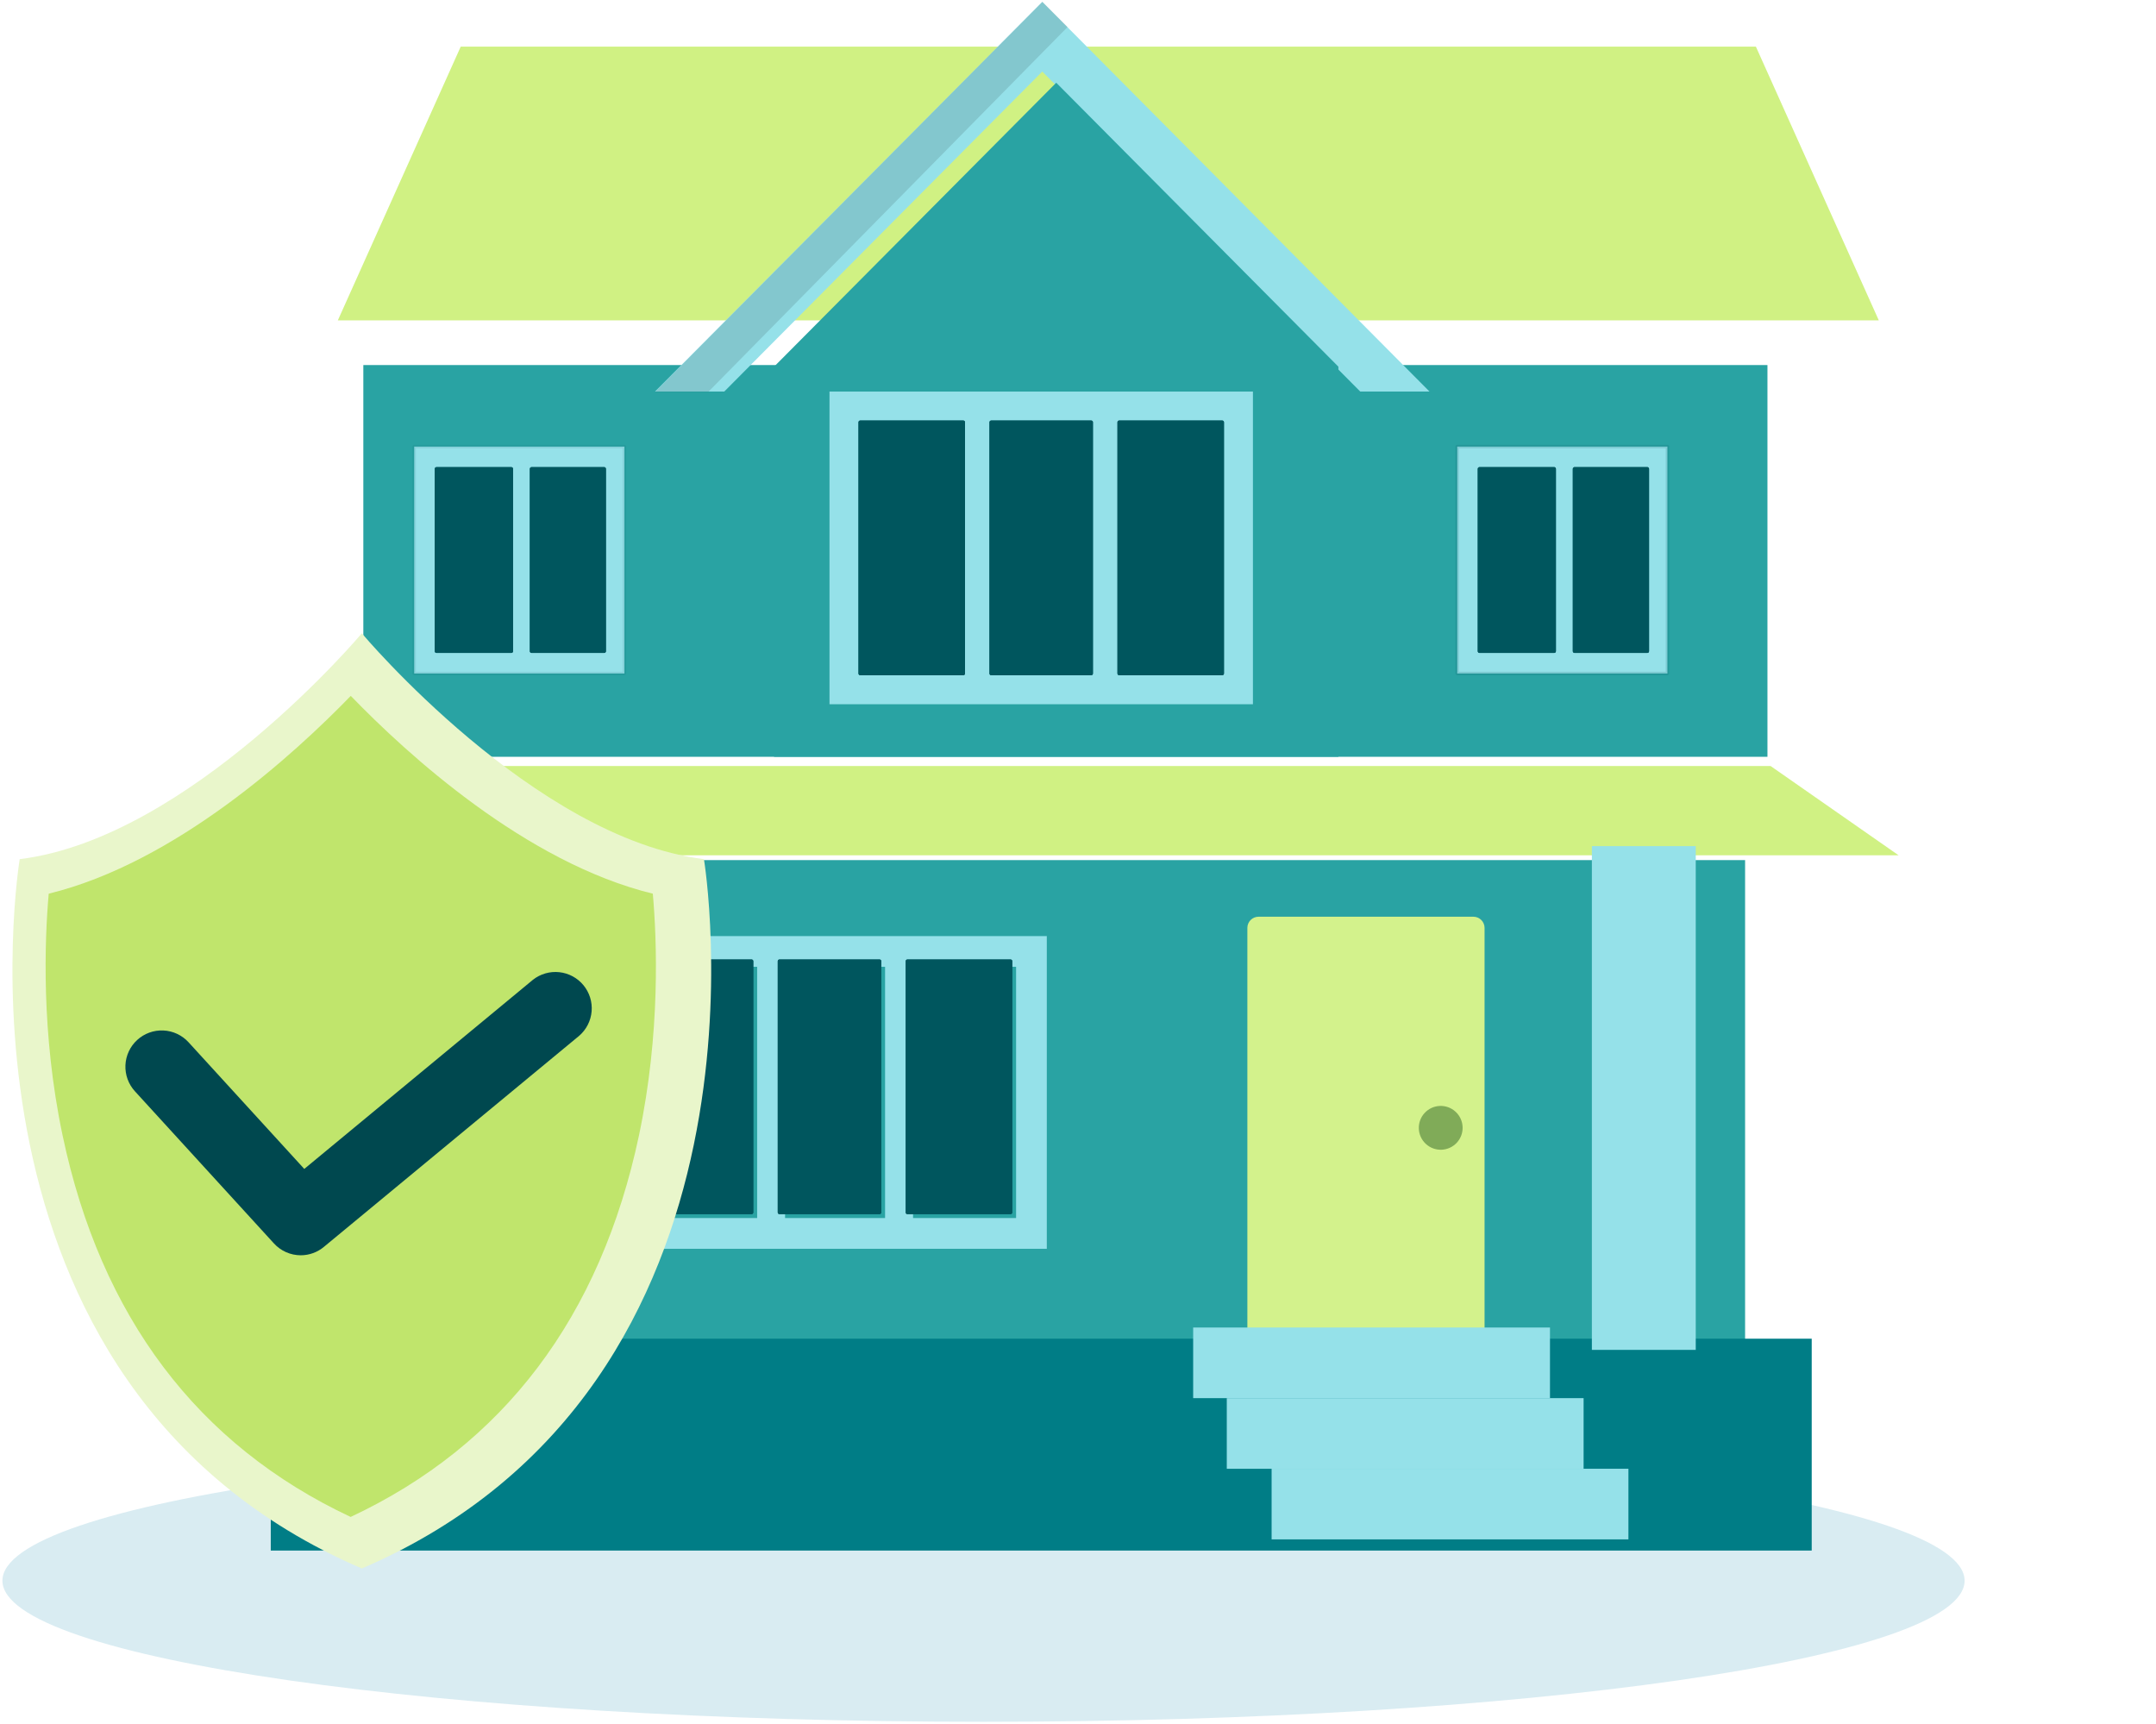 <?xml version="1.0" encoding="UTF-8"?>
<svg xmlns="http://www.w3.org/2000/svg" width="718" height="574" viewBox="0 0 718 574" fill="none">
  <path d="M327.533 573.38C507.979 573.38 654.259 552.34 654.259 526.386C654.259 500.431 507.979 479.391 327.533 479.391C147.088 479.391 0.808 500.431 0.808 526.386C0.808 552.34 147.088 573.38 327.533 573.38Z" fill="#D9ECF2"></path>
  <g filter="url(#filter0_i_2863_16287)">
    <path d="M603.344 117.845H90.172L131.094 26.695H562.413L603.344 117.845Z" fill="#D0F183"></path>
  </g>
  <g filter="url(#filter1_i_2863_16287)">
    <path d="M623.809 278.045H69.707L113.552 248.3H581.158L623.809 278.045Z" fill="#D0F183"></path>
  </g>
  <g filter="url(#filter2_i_2863_16287)">
    <path d="M113.552 117.845H581.158V248.3H113.552V117.845Z" fill="#29A3A3"></path>
  </g>
  <g filter="url(#filter3_i_2863_16287)">
    <path d="M113.552 278.045H581.158V445.802H113.552V278.045Z" fill="#29A3A3"></path>
  </g>
  <path d="M476.066 130.395H452.997L347.106 23.828L241.197 130.395H218.127L347.106 0.608L476.066 130.395Z" fill="#95E1E9"></path>
  <g filter="url(#filter4_ii_2863_16287)">
    <path d="M441.058 248.301H253.135V118.381L347.097 23.828L441.058 118.381V248.301Z" fill="#29A3A3"></path>
  </g>
  <path d="M276.242 130.395V234.519H417.255V130.395H276.242ZM286.48 140.623H320.793V224.291H286.48V140.623ZM330.1 140.623H363.397V224.291H330.1V140.623ZM407.036 224.291H372.713V140.623H407.036V224.291Z" fill="#95E1E9"></path>
  <path d="M286.48 140.623H320.803V224.281H286.48V140.623Z" fill="#7D7D7D"></path>
  <path d="M320.794 224.864H286.481C286.326 224.864 286.178 224.803 286.069 224.693C285.959 224.584 285.898 224.436 285.898 224.281V140.614C285.9 140.461 285.963 140.315 286.072 140.208C286.181 140.1 286.328 140.04 286.481 140.04H320.794C320.947 140.04 321.093 140.1 321.202 140.208C321.312 140.315 321.374 140.461 321.376 140.614V224.281C321.376 224.436 321.315 224.584 321.206 224.693C321.096 224.803 320.948 224.864 320.794 224.864ZM287.054 223.708H320.22V141.206H287.054V223.708Z" fill="#00565E"></path>
  <path d="M330.1 140.623H363.416V224.281H330.1V140.623Z" fill="#7D7D7D"></path>
  <path d="M363.398 224.864H330.1C329.945 224.864 329.797 224.803 329.688 224.693C329.579 224.584 329.517 224.436 329.517 224.281V140.614C329.52 140.461 329.582 140.315 329.691 140.208C329.8 140.1 329.947 140.04 330.1 140.04H363.398C363.55 140.04 363.696 140.101 363.803 140.208C363.911 140.316 363.971 140.462 363.971 140.614V224.281C363.972 224.357 363.959 224.433 363.93 224.503C363.902 224.574 363.86 224.638 363.807 224.693C363.753 224.747 363.69 224.79 363.619 224.819C363.549 224.849 363.474 224.864 363.398 224.864ZM330.655 223.708H362.834V141.206H330.674L330.655 223.708Z" fill="#00565E"></path>
  <path d="M372.714 140.623H407.036V224.281H372.714V140.623Z" fill="#7D7D7D"></path>
  <path d="M407.037 224.864H372.714C372.638 224.864 372.563 224.849 372.492 224.819C372.422 224.79 372.359 224.747 372.305 224.693C372.252 224.638 372.21 224.574 372.182 224.503C372.153 224.433 372.139 224.357 372.141 224.281V140.614C372.141 140.462 372.201 140.316 372.309 140.208C372.416 140.101 372.562 140.04 372.714 140.04H407.037C407.188 140.043 407.332 140.104 407.439 140.211C407.546 140.318 407.608 140.463 407.61 140.614V224.281C407.61 224.434 407.55 224.581 407.443 224.69C407.335 224.799 407.189 224.861 407.037 224.864ZM373.288 223.708H406.454V141.206H373.288V223.708ZM286.48 140.623H320.803V224.281H286.48V140.623Z" fill="#00565E"></path>
  <path d="M320.794 224.864H286.481C286.326 224.864 286.178 224.803 286.069 224.693C285.959 224.584 285.898 224.436 285.898 224.281V140.614C285.9 140.461 285.963 140.315 286.072 140.208C286.181 140.1 286.328 140.04 286.481 140.04H320.794C320.947 140.04 321.093 140.1 321.202 140.208C321.312 140.315 321.374 140.461 321.376 140.614V224.281C321.376 224.436 321.315 224.584 321.206 224.693C321.096 224.803 320.948 224.864 320.794 224.864ZM287.054 223.708H320.22V141.206H287.054V223.708ZM330.1 140.623H363.417V224.281H330.1V140.623Z" fill="#00565E"></path>
  <path d="M363.398 224.864H330.1C329.945 224.864 329.797 224.803 329.688 224.693C329.579 224.584 329.517 224.436 329.517 224.281V140.614C329.52 140.461 329.582 140.315 329.691 140.208C329.8 140.1 329.947 140.04 330.1 140.04H363.398C363.55 140.04 363.696 140.101 363.803 140.208C363.911 140.316 363.971 140.462 363.971 140.614V224.281C363.972 224.357 363.959 224.433 363.93 224.503C363.902 224.574 363.86 224.638 363.807 224.693C363.753 224.747 363.69 224.79 363.619 224.819C363.549 224.849 363.474 224.864 363.398 224.864ZM330.655 223.708H362.834V141.206H330.674L330.655 223.708ZM372.714 140.623H407.036V224.281H372.714V140.623Z" fill="#00565E"></path>
  <path d="M407.036 224.864H372.714C372.638 224.864 372.562 224.849 372.492 224.819C372.422 224.79 372.358 224.747 372.305 224.693C372.252 224.638 372.21 224.574 372.181 224.503C372.153 224.433 372.139 224.357 372.14 224.281V140.614C372.14 140.462 372.201 140.316 372.308 140.208C372.416 140.101 372.562 140.04 372.714 140.04H407.036C407.188 140.043 407.332 140.104 407.439 140.211C407.546 140.318 407.607 140.463 407.61 140.614V224.281C407.61 224.434 407.55 224.581 407.442 224.69C407.335 224.799 407.189 224.861 407.036 224.864ZM373.287 223.708H406.453V141.206H373.287V223.708Z" fill="#00565E"></path>
  <g filter="url(#filter5_i_2863_16287)">
    <path d="M205.737 309.866V414.008H346.749V309.866H205.737ZM215.965 320.094H250.287V403.761H215.965V320.094ZM259.585 320.094H292.892V403.761H259.585V320.094ZM336.521 403.761H302.208V320.094H336.521V403.761Z" fill="#95E1E9"></path>
  </g>
  <path d="M215.965 320.094H250.287V403.752H215.965V320.094Z" fill="#7D7D7D"></path>
  <path d="M250.287 404.326H215.965C215.813 404.326 215.667 404.266 215.559 404.158C215.452 404.05 215.391 403.905 215.391 403.753V320.085C215.391 319.933 215.452 319.787 215.559 319.68C215.667 319.572 215.813 319.512 215.965 319.512H250.287C250.439 319.512 250.585 319.572 250.693 319.68C250.8 319.787 250.861 319.933 250.861 320.085V403.753C250.861 403.905 250.8 404.05 250.693 404.158C250.585 404.266 250.439 404.326 250.287 404.326ZM216.538 403.179H249.714V320.668H216.538V403.179Z" fill="#00565E"></path>
  <path d="M259.585 320.094H292.901V403.752H259.585V320.094Z" fill="#7D7D7D"></path>
  <path d="M292.891 404.325H259.584C259.432 404.325 259.286 404.265 259.179 404.157C259.071 404.05 259.011 403.904 259.011 403.752V320.084C259.011 319.932 259.071 319.787 259.179 319.679C259.286 319.571 259.432 319.511 259.584 319.511H292.891C292.967 319.51 293.043 319.524 293.114 319.552C293.184 319.58 293.249 319.622 293.303 319.676C293.357 319.729 293.4 319.793 293.43 319.863C293.459 319.933 293.474 320.008 293.474 320.084V403.752C293.474 403.828 293.459 403.903 293.43 403.973C293.4 404.044 293.357 404.107 293.303 404.161C293.249 404.214 293.184 404.256 293.114 404.284C293.043 404.313 292.967 404.326 292.891 404.325ZM260.158 403.178H292.327V320.667H260.167L260.158 403.178Z" fill="#00565E"></path>
  <path d="M302.208 320.094H336.53V403.752H302.208V320.094Z" fill="#7D7D7D"></path>
  <path d="M336.521 404.325H302.208C302.132 404.326 302.056 404.313 301.985 404.284C301.915 404.256 301.85 404.214 301.796 404.161C301.742 404.107 301.699 404.044 301.669 403.973C301.64 403.903 301.625 403.828 301.625 403.752V320.084C301.625 320.008 301.64 319.933 301.669 319.863C301.699 319.793 301.742 319.729 301.796 319.676C301.85 319.622 301.915 319.58 301.985 319.552C302.056 319.524 302.132 319.51 302.208 319.511H336.521C336.597 319.51 336.672 319.524 336.743 319.552C336.814 319.58 336.878 319.622 336.932 319.676C336.986 319.729 337.03 319.793 337.059 319.863C337.088 319.933 337.103 320.008 337.103 320.084V403.752C337.103 403.828 337.088 403.903 337.059 403.973C337.03 404.044 336.986 404.107 336.932 404.161C336.878 404.214 336.814 404.256 336.743 404.284C336.672 404.313 336.597 404.326 336.521 404.325ZM302.781 403.178H335.947V320.667H302.781V403.178ZM215.965 320.094H250.287V403.752H215.965V320.094Z" fill="#00565E"></path>
  <path d="M250.287 404.326H215.965C215.813 404.326 215.667 404.266 215.559 404.158C215.452 404.05 215.391 403.905 215.391 403.753V320.085C215.391 319.933 215.452 319.787 215.559 319.68C215.667 319.572 215.813 319.512 215.965 319.512H250.287C250.439 319.512 250.585 319.572 250.693 319.68C250.8 319.787 250.861 319.933 250.861 320.085V403.753C250.861 403.905 250.8 404.05 250.693 404.158C250.585 404.266 250.439 404.326 250.287 404.326ZM216.538 403.179H249.714V320.668H216.538V403.179ZM259.584 320.095H292.901V403.753H259.584V320.095Z" fill="#00565E"></path>
  <path d="M292.891 404.325H259.584C259.432 404.325 259.286 404.265 259.179 404.157C259.071 404.05 259.011 403.904 259.011 403.752V320.084C259.011 319.932 259.071 319.787 259.179 319.679C259.286 319.571 259.432 319.511 259.584 319.511H292.891C292.967 319.51 293.043 319.524 293.114 319.552C293.184 319.58 293.249 319.622 293.303 319.676C293.357 319.729 293.4 319.793 293.43 319.863C293.459 319.933 293.474 320.008 293.474 320.084V403.752C293.474 403.828 293.459 403.903 293.43 403.973C293.4 404.044 293.357 404.107 293.303 404.161C293.249 404.214 293.184 404.256 293.114 404.284C293.043 404.313 292.967 404.326 292.891 404.325ZM260.158 403.178H292.327V320.667H260.167L260.158 403.178ZM302.207 320.094H336.53V403.752H302.207V320.094Z" fill="#00565E"></path>
  <path d="M336.521 404.325H302.208C302.132 404.326 302.056 404.313 301.986 404.284C301.915 404.256 301.851 404.214 301.796 404.161C301.742 404.107 301.699 404.044 301.67 403.973C301.64 403.903 301.625 403.828 301.625 403.752V320.084C301.625 320.008 301.64 319.933 301.67 319.863C301.699 319.793 301.742 319.729 301.796 319.676C301.851 319.622 301.915 319.58 301.986 319.552C302.056 319.524 302.132 319.51 302.208 319.511H336.521C336.597 319.51 336.672 319.524 336.743 319.552C336.814 319.58 336.878 319.622 336.932 319.676C336.987 319.729 337.03 319.793 337.059 319.863C337.089 319.933 337.104 320.008 337.104 320.084V403.752C337.104 403.828 337.089 403.903 337.059 403.973C337.03 404.044 336.987 404.107 336.932 404.161C336.878 404.214 336.814 404.256 336.743 404.284C336.672 404.313 336.597 404.326 336.521 404.325ZM302.781 403.178H335.947V320.667H302.781V403.178Z" fill="#00565E"></path>
  <path d="M137.938 148.717V224.281H207.955V148.717H137.938ZM170.277 216.854H145.365V156.134H170.277V216.854ZM201.205 216.854H177.026V156.134H201.205V216.854Z" fill="#95E1E9"></path>
  <path opacity="0.1" d="M207.955 224.863H137.938C137.862 224.863 137.786 224.848 137.716 224.819C137.646 224.789 137.582 224.746 137.529 224.692C137.475 224.638 137.433 224.573 137.405 224.503C137.377 224.432 137.363 224.357 137.364 224.28V148.717C137.363 148.641 137.377 148.565 137.405 148.494C137.433 148.424 137.475 148.359 137.529 148.305C137.582 148.251 137.646 148.208 137.716 148.178C137.786 148.149 137.862 148.134 137.938 148.134H207.955C208.031 148.134 208.106 148.149 208.177 148.178C208.247 148.208 208.31 148.251 208.364 148.305C208.417 148.359 208.459 148.424 208.487 148.494C208.516 148.565 208.53 148.641 208.528 148.717V224.28C208.53 224.357 208.516 224.432 208.487 224.503C208.459 224.573 208.417 224.638 208.364 224.692C208.31 224.746 208.247 224.789 208.177 224.819C208.106 224.848 208.031 224.863 207.955 224.863ZM138.511 223.707H207.344V149.29H138.511V223.707ZM201.205 217.437H177.026C176.95 217.437 176.875 217.422 176.805 217.392C176.734 217.363 176.671 217.32 176.617 217.265C176.564 217.211 176.522 217.147 176.494 217.076C176.465 217.006 176.452 216.93 176.453 216.854V156.143C176.452 156.067 176.465 155.992 176.494 155.921C176.522 155.85 176.564 155.786 176.617 155.732C176.671 155.678 176.734 155.635 176.805 155.605C176.875 155.576 176.95 155.561 177.026 155.561H201.205C201.281 155.561 201.357 155.576 201.427 155.605C201.497 155.635 201.561 155.678 201.614 155.732C201.667 155.786 201.709 155.85 201.738 155.921C201.766 155.992 201.78 156.067 201.779 156.143V216.854C201.78 216.93 201.766 217.006 201.738 217.076C201.709 217.147 201.667 217.211 201.614 217.265C201.561 217.32 201.497 217.363 201.427 217.392C201.357 217.422 201.281 217.437 201.205 217.437ZM177.6 216.28H200.632V156.717H177.6V216.28ZM170.276 217.437H145.364C145.288 217.437 145.213 217.422 145.143 217.392C145.072 217.363 145.009 217.32 144.955 217.265C144.902 217.211 144.86 217.147 144.832 217.076C144.804 217.006 144.79 216.93 144.791 216.854V156.143C144.79 156.067 144.804 155.992 144.832 155.921C144.86 155.85 144.902 155.786 144.955 155.732C145.009 155.678 145.072 155.635 145.143 155.605C145.213 155.576 145.288 155.561 145.364 155.561H170.276C170.353 155.561 170.428 155.576 170.498 155.605C170.568 155.635 170.632 155.678 170.685 155.732C170.739 155.786 170.781 155.85 170.809 155.921C170.837 155.992 170.851 156.067 170.85 156.143V216.854C170.851 216.93 170.837 217.006 170.809 217.076C170.781 217.147 170.739 217.211 170.685 217.265C170.632 217.32 170.568 217.363 170.498 217.392C170.428 217.422 170.353 217.437 170.276 217.437ZM145.938 216.28H169.741V156.717H145.938V216.28Z" fill="#00565E"></path>
  <path d="M145.365 156.144H170.277V216.864H145.365V156.144Z" fill="#7D7D7D"></path>
  <path d="M170.276 217.437H145.364C145.288 217.437 145.212 217.422 145.142 217.393C145.072 217.363 145.008 217.32 144.955 217.266C144.902 217.212 144.86 217.147 144.831 217.077C144.803 217.006 144.789 216.931 144.79 216.854V156.144C144.789 156.068 144.803 155.992 144.831 155.922C144.86 155.851 144.902 155.787 144.955 155.732C145.008 155.678 145.072 155.635 145.142 155.606C145.212 155.576 145.288 155.561 145.364 155.561H170.276C170.352 155.561 170.428 155.576 170.498 155.606C170.568 155.635 170.632 155.678 170.685 155.732C170.738 155.787 170.78 155.851 170.809 155.922C170.837 155.992 170.851 156.068 170.85 156.144V216.854C170.851 216.931 170.837 217.006 170.809 217.077C170.78 217.147 170.738 217.212 170.685 217.266C170.632 217.32 170.568 217.363 170.498 217.393C170.428 217.422 170.352 217.437 170.276 217.437ZM145.937 216.281H169.74V156.717H145.937V216.281Z" fill="#00565E"></path>
  <path d="M177.026 156.144H201.205V216.864H177.026V156.144Z" fill="#7D7D7D"></path>
  <path d="M201.205 217.437H177.027C176.95 217.437 176.875 217.422 176.805 217.393C176.735 217.363 176.671 217.32 176.618 217.266C176.564 217.212 176.522 217.147 176.494 217.077C176.466 217.006 176.452 216.931 176.453 216.854V156.144C176.452 156.068 176.466 155.992 176.494 155.922C176.522 155.851 176.564 155.787 176.618 155.732C176.671 155.678 176.735 155.635 176.805 155.606C176.875 155.576 176.95 155.561 177.027 155.561H201.205C201.282 155.561 201.357 155.576 201.427 155.606C201.497 155.635 201.561 155.678 201.614 155.732C201.668 155.787 201.71 155.851 201.738 155.922C201.766 155.992 201.78 156.068 201.779 156.144V216.854C201.78 216.931 201.766 217.006 201.738 217.077C201.71 217.147 201.668 217.212 201.614 217.266C201.561 217.32 201.497 217.363 201.427 217.393C201.357 217.422 201.282 217.437 201.205 217.437ZM177.6 216.281H200.632V156.717H177.6V216.281ZM145.365 156.144H170.277V216.864H145.365V156.144Z" fill="#00565E"></path>
  <path d="M170.276 217.437H145.364C145.288 217.437 145.212 217.422 145.142 217.393C145.072 217.363 145.008 217.32 144.955 217.266C144.902 217.212 144.86 217.147 144.831 217.077C144.803 217.006 144.789 216.931 144.79 216.854V156.144C144.789 156.068 144.803 155.992 144.831 155.922C144.86 155.851 144.902 155.787 144.955 155.732C145.008 155.678 145.072 155.635 145.142 155.606C145.212 155.576 145.288 155.561 145.364 155.561H170.276C170.352 155.561 170.428 155.576 170.498 155.606C170.568 155.635 170.632 155.678 170.685 155.732C170.738 155.787 170.78 155.851 170.809 155.922C170.837 155.992 170.851 156.068 170.85 156.144V216.854C170.851 216.931 170.837 217.006 170.809 217.077C170.78 217.147 170.738 217.212 170.685 217.266C170.632 217.32 170.568 217.363 170.498 217.393C170.428 217.422 170.352 217.437 170.276 217.437ZM145.937 216.281H169.74V156.717H145.937V216.281ZM177.026 156.144H201.205V216.864H177.026V156.144Z" fill="#00565E"></path>
  <path d="M201.205 217.437H177.027C176.95 217.437 176.875 217.422 176.805 217.393C176.735 217.363 176.671 217.32 176.618 217.266C176.564 217.212 176.522 217.147 176.494 217.077C176.466 217.006 176.452 216.931 176.453 216.854V156.144C176.452 156.068 176.466 155.992 176.494 155.922C176.522 155.851 176.564 155.787 176.618 155.732C176.671 155.678 176.735 155.635 176.805 155.606C176.875 155.576 176.95 155.561 177.027 155.561H201.205C201.282 155.561 201.357 155.576 201.427 155.606C201.497 155.635 201.561 155.678 201.614 155.732C201.668 155.787 201.71 155.851 201.738 155.922C201.766 155.992 201.78 156.068 201.779 156.144V216.854C201.78 216.931 201.766 217.006 201.738 217.077C201.71 217.147 201.668 217.212 201.614 217.266C201.561 217.32 201.497 217.363 201.427 217.393C201.357 217.422 201.282 217.437 201.205 217.437ZM177.6 216.281H200.632V156.717H177.6V216.281Z" fill="#00565E"></path>
  <path d="M485.279 148.717V224.281H555.296V148.717H485.279ZM517.571 216.854H492.705V156.134H517.571V216.854ZM548.509 216.854H524.367V156.134H548.593L548.509 216.854Z" fill="#95E1E9"></path>
  <path opacity="0.16" d="M555.297 224.863H485.279C485.203 224.863 485.128 224.848 485.058 224.819C484.988 224.789 484.924 224.746 484.871 224.692C484.817 224.638 484.775 224.573 484.747 224.503C484.719 224.432 484.705 224.357 484.706 224.28V148.717C484.705 148.641 484.719 148.565 484.747 148.494C484.775 148.424 484.817 148.359 484.871 148.305C484.924 148.251 484.988 148.208 485.058 148.178C485.128 148.149 485.203 148.134 485.279 148.134H555.297C555.373 148.134 555.448 148.149 555.518 148.178C555.588 148.208 555.652 148.251 555.705 148.305C555.759 148.359 555.801 148.424 555.829 148.494C555.857 148.565 555.871 148.641 555.87 148.717V224.28C555.871 224.357 555.857 224.432 555.829 224.503C555.801 224.573 555.759 224.638 555.705 224.692C555.652 224.746 555.588 224.789 555.518 224.819C555.448 224.848 555.373 224.863 555.297 224.863ZM485.853 223.707H554.723V149.29H485.853V223.707ZM548.594 217.437H524.368C524.213 217.437 524.065 217.375 523.956 217.266C523.846 217.157 523.785 217.008 523.785 216.854V156.143C523.785 155.989 523.846 155.841 523.956 155.731C524.065 155.622 524.213 155.561 524.368 155.561H548.594C548.67 155.561 548.745 155.576 548.815 155.605C548.886 155.635 548.949 155.678 549.003 155.732C549.056 155.786 549.098 155.85 549.126 155.921C549.155 155.992 549.169 156.067 549.167 156.143V216.854C549.169 216.93 549.155 217.006 549.126 217.076C549.098 217.147 549.056 217.211 549.003 217.265C548.949 217.32 548.886 217.363 548.815 217.392C548.745 217.422 548.67 217.437 548.594 217.437ZM524.988 216.28H548.02V156.717H524.988V216.28ZM517.571 217.437H492.706C492.63 217.437 492.555 217.422 492.484 217.392C492.414 217.363 492.351 217.32 492.297 217.265C492.244 217.211 492.202 217.147 492.173 217.076C492.145 217.006 492.131 216.93 492.133 216.854V156.143C492.131 156.067 492.145 155.992 492.173 155.921C492.202 155.85 492.244 155.786 492.297 155.732C492.351 155.678 492.414 155.635 492.484 155.605C492.555 155.576 492.63 155.561 492.706 155.561H517.571C517.726 155.561 517.874 155.622 517.983 155.731C518.093 155.841 518.154 155.989 518.154 156.143V216.854C518.154 217.008 518.093 217.157 517.983 217.266C517.874 217.375 517.726 217.437 517.571 217.437ZM493.242 216.28H516.998V156.717H493.279L493.242 216.28Z" fill="#00565E"></path>
  <path d="M492.705 156.144H517.617V216.864H492.705V156.144Z" fill="#7D7D7D"></path>
  <path d="M517.571 217.437H492.706C492.629 217.437 492.554 217.422 492.484 217.393C492.414 217.363 492.35 217.32 492.297 217.266C492.243 217.212 492.201 217.147 492.173 217.077C492.145 217.006 492.131 216.931 492.132 216.854V156.144C492.131 156.068 492.145 155.992 492.173 155.922C492.201 155.851 492.243 155.787 492.297 155.732C492.35 155.678 492.414 155.635 492.484 155.606C492.554 155.576 492.629 155.561 492.706 155.561H517.571C517.725 155.561 517.874 155.623 517.983 155.732C518.092 155.841 518.154 155.989 518.154 156.144V216.854C518.154 217.009 518.092 217.157 517.983 217.267C517.874 217.376 517.725 217.437 517.571 217.437ZM493.241 216.281H516.997V156.717H493.279L493.241 216.281Z" fill="#00565E"></path>
  <path d="M524.367 156.144H548.546V216.864H524.367V156.144Z" fill="#7D7D7D"></path>
  <path d="M548.593 217.437H524.367C524.213 217.437 524.064 217.376 523.955 217.267C523.846 217.157 523.784 217.009 523.784 216.854V156.144C523.784 155.989 523.846 155.841 523.955 155.732C524.064 155.623 524.213 155.561 524.367 155.561H548.593C548.669 155.561 548.744 155.576 548.815 155.606C548.885 155.635 548.949 155.678 549.002 155.732C549.055 155.787 549.097 155.851 549.126 155.922C549.154 155.992 549.168 156.068 549.166 156.144V216.854C549.168 216.931 549.154 217.006 549.126 217.077C549.097 217.147 549.055 217.212 549.002 217.266C548.949 217.32 548.885 217.363 548.815 217.393C548.744 217.422 548.669 217.437 548.593 217.437ZM524.988 216.281H548.02V156.717H524.988V216.281ZM492.705 156.144H517.617V216.864H492.705V156.144Z" fill="#00565E"></path>
  <path d="M517.571 217.437H492.706C492.629 217.437 492.554 217.422 492.484 217.393C492.414 217.363 492.35 217.32 492.297 217.266C492.243 217.212 492.201 217.147 492.173 217.077C492.145 217.006 492.131 216.931 492.132 216.854V156.144C492.131 156.068 492.145 155.992 492.173 155.922C492.201 155.851 492.243 155.787 492.297 155.732C492.35 155.678 492.414 155.635 492.484 155.606C492.554 155.576 492.629 155.561 492.706 155.561H517.571C517.725 155.561 517.874 155.623 517.983 155.732C518.092 155.841 518.154 155.989 518.154 156.144V216.854C518.154 217.009 518.092 217.157 517.983 217.267C517.874 217.376 517.725 217.437 517.571 217.437ZM493.241 216.281H516.997V156.717H493.279L493.241 216.281ZM524.368 156.144H548.546V216.864H524.368V156.144Z" fill="#00565E"></path>
  <path d="M548.594 217.437H524.368C524.213 217.437 524.065 217.376 523.956 217.267C523.846 217.157 523.785 217.009 523.785 216.854V156.144C523.785 155.989 523.846 155.841 523.956 155.732C524.065 155.623 524.213 155.561 524.368 155.561H548.594C548.67 155.561 548.745 155.576 548.815 155.606C548.886 155.635 548.949 155.678 549.003 155.732C549.056 155.787 549.098 155.851 549.126 155.922C549.154 155.992 549.168 156.068 549.167 156.144V216.854C549.168 216.931 549.154 217.006 549.126 217.077C549.098 217.147 549.056 217.212 549.003 217.266C548.949 217.32 548.886 217.363 548.815 217.393C548.745 217.422 548.67 217.437 548.594 217.437ZM524.988 216.281H548.02V156.717H524.988V216.281Z" fill="#00565E"></path>
  <g filter="url(#filter6_i_2863_16287)">
    <path d="M417.264 307.14C417.264 305.084 418.931 303.417 420.987 303.417H492.536C494.592 303.417 496.259 305.084 496.259 307.14V445.802H417.264V307.14Z" fill="#D3F28C"></path>
  </g>
  <g filter="url(#filter7_i_2863_16287)">
    <path d="M481.427 379.604C484.162 376.646 483.982 372.03 481.023 369.295C478.065 366.56 473.45 366.74 470.715 369.698C467.979 372.656 468.16 377.272 471.118 380.007C474.076 382.742 478.691 382.562 481.427 379.604Z" fill="#80AB58"></path>
  </g>
  <path d="M90.172 445.802H603.344V516.355H90.172V445.802Z" fill="#007D86"></path>
  <path d="M133.698 278.045H168.293V445.802H133.698V278.045Z" fill="#95E1E9"></path>
  <path d="M168.294 446.376H133.699C133.546 446.376 133.401 446.315 133.293 446.208C133.186 446.1 133.125 445.954 133.125 445.802V278.045C133.125 277.893 133.186 277.747 133.293 277.639C133.401 277.532 133.546 277.471 133.699 277.471H168.294C168.37 277.47 168.445 277.484 168.516 277.512C168.587 277.54 168.651 277.582 168.705 277.636C168.759 277.689 168.802 277.753 168.832 277.823C168.861 277.893 168.876 277.969 168.876 278.045V445.802C168.876 445.878 168.861 445.954 168.832 446.024C168.802 446.094 168.759 446.158 168.705 446.211C168.651 446.264 168.587 446.306 168.516 446.335C168.445 446.363 168.37 446.377 168.294 446.376ZM134.272 445.229H167.72V278.637H134.272V445.229Z" fill="#00565E"></path>
  <g filter="url(#filter8_i_2863_16287)">
    <path d="M526.408 278.045H561.003V445.802H526.408V278.045Z" fill="#95E1E9"></path>
  </g>
  <g filter="url(#filter9_i_2863_16287)">
    <path d="M397.353 445.802H516.179V469.322H397.353V445.802Z" fill="#95E1E9"></path>
  </g>
  <g filter="url(#filter10_i_2863_16287)">
    <path d="M408.55 469.323H527.376V492.844H408.55V469.323Z" fill="#95E1E9"></path>
  </g>
  <g filter="url(#filter11_i_2863_16287)">
    <path d="M423.479 492.834H542.305V516.355H423.479V492.834Z" fill="#95E1E9"></path>
  </g>
  <path d="M355.528 8.987L235.923 130.453H218.239L347.151 0.61L355.528 8.987Z" fill="black" fill-opacity="0.12"></path>
  <g filter="url(#filter12_ii_2863_16287)">
    <path d="M230.705 281.456C174.084 274.49 116.776 206.25 116.776 206.25C116.776 206.25 59.431 274.49 2.839 281.456C2.839 281.456 -26.163 456.217 116.776 517.671C259.716 456.18 230.705 281.456 230.705 281.456Z" fill="#E9F6CB"></path>
  </g>
  <g filter="url(#filter13_i_2863_16287)">
    <path d="M116.776 501.436C65.815 477.511 33.551 434.784 20.832 374.337C13.64 340.202 14.872 309.208 16.225 293.885C58.529 283.544 98.013 247.388 116.814 228.013C135.55 247.388 175.099 283.572 217.403 293.885C218.757 309.199 219.988 340.193 212.806 374.337C199.993 434.822 167.738 477.548 116.776 501.436Z" fill="#C0E56C"></path>
  </g>
  <path d="M100.175 418.023C98.493 418.024 96.829 417.675 95.289 416.996C93.75 416.318 92.369 415.326 91.235 414.084L44.926 363.404C43.855 362.231 43.025 360.859 42.483 359.365C41.942 357.871 41.701 356.286 41.772 354.699C41.844 353.112 42.227 351.555 42.901 350.116C43.574 348.677 44.524 347.385 45.697 346.313C46.87 345.242 48.242 344.412 49.736 343.87C51.23 343.329 52.815 343.087 54.402 343.159C55.989 343.231 57.547 343.614 58.985 344.288C60.424 344.961 61.716 345.911 62.788 347.084L101.331 389.266L177.478 326.28C179.959 324.323 183.108 323.415 186.25 323.749C189.392 324.084 192.279 325.634 194.293 328.07C196.307 330.505 197.288 333.631 197.027 336.781C196.766 339.93 195.283 342.852 192.895 344.922L107.884 415.212C105.722 417.022 102.994 418.016 100.175 418.023Z" fill="#00484F"></path>
  <defs>
    <filter id="filter0_i_2863_16287" x="90.172" y="26.695" width="513.172" height="91.15" filterUnits="userSpaceOnUse" color-interpolation-filters="sRGB">
      <feFlood flood-opacity="0" result="BackgroundImageFix"></feFlood>
      <feBlend mode="normal" in="SourceGraphic" in2="BackgroundImageFix" result="shape"></feBlend>
      <feColorMatrix in="SourceAlpha" type="matrix" values="0 0 0 0 0 0 0 0 0 0 0 0 0 0 0 0 0 0 127 0" result="hardAlpha"></feColorMatrix>
      <feOffset dx="22.339" dy="-11.169"></feOffset>
      <feComposite in2="hardAlpha" operator="arithmetic" k2="-1" k3="1"></feComposite>
      <feColorMatrix type="matrix" values="0 0 0 0 0 0 0 0 0 0 0 0 0 0 0 0 0 0 0.12 0"></feColorMatrix>
      <feBlend mode="normal" in2="shape" result="effect1_innerShadow_2863_16287"></feBlend>
    </filter>
    <filter id="filter1_i_2863_16287" x="69.707" y="248.3" width="554.103" height="29.744" filterUnits="userSpaceOnUse" color-interpolation-filters="sRGB">
      <feFlood flood-opacity="0" result="BackgroundImageFix"></feFlood>
      <feBlend mode="normal" in="SourceGraphic" in2="BackgroundImageFix" result="shape"></feBlend>
      <feColorMatrix in="SourceAlpha" type="matrix" values="0 0 0 0 0 0 0 0 0 0 0 0 0 0 0 0 0 0 127 0" result="hardAlpha"></feColorMatrix>
      <feOffset dx="8.487" dy="6.79"></feOffset>
      <feComposite in2="hardAlpha" operator="arithmetic" k2="-1" k3="1"></feComposite>
      <feColorMatrix type="matrix" values="0 0 0 0 0 0 0 0 0 0 0 0 0 0 0 0 0 0 0.14 0"></feColorMatrix>
      <feBlend mode="normal" in2="shape" result="effect1_innerShadow_2863_16287"></feBlend>
    </filter>
    <filter id="filter2_i_2863_16287" x="113.552" y="117.845" width="467.606" height="130.455" filterUnits="userSpaceOnUse" color-interpolation-filters="sRGB">
      <feFlood flood-opacity="0" result="BackgroundImageFix"></feFlood>
      <feBlend mode="normal" in="SourceGraphic" in2="BackgroundImageFix" result="shape"></feBlend>
      <feColorMatrix in="SourceAlpha" type="matrix" values="0 0 0 0 0 0 0 0 0 0 0 0 0 0 0 0 0 0 127 0" result="hardAlpha"></feColorMatrix>
      <feOffset dx="7.446" dy="3.723"></feOffset>
      <feComposite in2="hardAlpha" operator="arithmetic" k2="-1" k3="1"></feComposite>
      <feColorMatrix type="matrix" values="0 0 0 0 0 0 0 0 0 0 0 0 0 0 0 0 0 0 0.12 0"></feColorMatrix>
      <feBlend mode="normal" in2="shape" result="effect1_innerShadow_2863_16287"></feBlend>
    </filter>
    <filter id="filter3_i_2863_16287" x="113.552" y="278.045" width="467.606" height="167.758" filterUnits="userSpaceOnUse" color-interpolation-filters="sRGB">
      <feFlood flood-opacity="0" result="BackgroundImageFix"></feFlood>
      <feBlend mode="normal" in="SourceGraphic" in2="BackgroundImageFix" result="shape"></feBlend>
      <feColorMatrix in="SourceAlpha" type="matrix" values="0 0 0 0 0 0 0 0 0 0 0 0 0 0 0 0 0 0 127 0" result="hardAlpha"></feColorMatrix>
      <feOffset dy="8.377"></feOffset>
      <feComposite in2="hardAlpha" operator="arithmetic" k2="-1" k3="1"></feComposite>
      <feColorMatrix type="matrix" values="0 0 0 0 0 0 0 0 0 0 0 0 0 0 0 0 0 0 0.12 0"></feColorMatrix>
      <feBlend mode="normal" in2="shape" result="effect1_innerShadow_2863_16287"></feBlend>
    </filter>
    <filter id="filter4_ii_2863_16287" x="253.135" y="23.828" width="187.922" height="224.473" filterUnits="userSpaceOnUse" color-interpolation-filters="sRGB">
      <feFlood flood-opacity="0" result="BackgroundImageFix"></feFlood>
      <feBlend mode="normal" in="SourceGraphic" in2="BackgroundImageFix" result="shape"></feBlend>
      <feColorMatrix in="SourceAlpha" type="matrix" values="0 0 0 0 0 0 0 0 0 0 0 0 0 0 0 0 0 0 127 0" result="hardAlpha"></feColorMatrix>
      <feOffset dx="9.308" dy="3.723"></feOffset>
      <feComposite in2="hardAlpha" operator="arithmetic" k2="-1" k3="1"></feComposite>
      <feColorMatrix type="matrix" values="0 0 0 0 0 0 0 0 0 0 0 0 0 0 0 0 0 0 0.2 0"></feColorMatrix>
      <feBlend mode="normal" in2="shape" result="effect1_innerShadow_2863_16287"></feBlend>
      <feColorMatrix in="SourceAlpha" type="matrix" values="0 0 0 0 0 0 0 0 0 0 0 0 0 0 0 0 0 0 127 0" result="hardAlpha"></feColorMatrix>
      <feOffset dx="-4.654"></feOffset>
      <feComposite in2="hardAlpha" operator="arithmetic" k2="-1" k3="1"></feComposite>
      <feColorMatrix type="matrix" values="0 0 0 0 0 0 0 0 0 0 0 0 0 0 0 0 0 0 0.25 0"></feColorMatrix>
      <feBlend mode="normal" in2="effect1_innerShadow_2863_16287" result="effect2_innerShadow_2863_16287"></feBlend>
    </filter>
    <filter id="filter5_i_2863_16287" x="205.737" y="309.866" width="141.012" height="104.142" filterUnits="userSpaceOnUse" color-interpolation-filters="sRGB">
      <feFlood flood-opacity="0" result="BackgroundImageFix"></feFlood>
      <feBlend mode="normal" in="SourceGraphic" in2="BackgroundImageFix" result="shape"></feBlend>
      <feColorMatrix in="SourceAlpha" type="matrix" values="0 0 0 0 0 0 0 0 0 0 0 0 0 0 0 0 0 0 127 0" result="hardAlpha"></feColorMatrix>
      <feOffset dx="1.862" dy="1.862"></feOffset>
      <feComposite in2="hardAlpha" operator="arithmetic" k2="-1" k3="1"></feComposite>
      <feColorMatrix type="matrix" values="0 0 0 0 0 0 0 0 0 0 0 0 0 0 0 0 0 0 0.1 0"></feColorMatrix>
      <feBlend mode="normal" in2="shape" result="effect1_innerShadow_2863_16287"></feBlend>
    </filter>
    <filter id="filter6_i_2863_16287" x="417.264" y="303.417" width="78.995" height="142.385" filterUnits="userSpaceOnUse" color-interpolation-filters="sRGB">
      <feFlood flood-opacity="0" result="BackgroundImageFix"></feFlood>
      <feBlend mode="normal" in="SourceGraphic" in2="BackgroundImageFix" result="shape"></feBlend>
      <feColorMatrix in="SourceAlpha" type="matrix" values="0 0 0 0 0 0 0 0 0 0 0 0 0 0 0 0 0 0 127 0" result="hardAlpha"></feColorMatrix>
      <feOffset dx="-1.862" dy="1.862"></feOffset>
      <feComposite in2="hardAlpha" operator="arithmetic" k2="-1" k3="1"></feComposite>
      <feColorMatrix type="matrix" values="0 0 0 0 0 0 0 0 0 0 0 0 0 0 0 0 0 0 0.12 0"></feColorMatrix>
      <feBlend mode="normal" in2="shape" result="effect1_innerShadow_2863_16287"></feBlend>
    </filter>
    <filter id="filter7_i_2863_16287" x="468.776" y="367.356" width="14.59" height="14.59" filterUnits="userSpaceOnUse" color-interpolation-filters="sRGB">
      <feFlood flood-opacity="0" result="BackgroundImageFix"></feFlood>
      <feBlend mode="normal" in="SourceGraphic" in2="BackgroundImageFix" result="shape"></feBlend>
      <feColorMatrix in="SourceAlpha" type="matrix" values="0 0 0 0 0 0 0 0 0 0 0 0 0 0 0 0 0 0 127 0" result="hardAlpha"></feColorMatrix>
      <feOffset dx="3.723" dy="0.931"></feOffset>
      <feComposite in2="hardAlpha" operator="arithmetic" k2="-1" k3="1"></feComposite>
      <feColorMatrix type="matrix" values="0 0 0 0 0 0 0 0 0 0 0 0 0 0 0 0 0 0 0.12 0"></feColorMatrix>
      <feBlend mode="normal" in2="shape" result="effect1_innerShadow_2863_16287"></feBlend>
    </filter>
    <filter id="filter8_i_2863_16287" x="526.408" y="278.045" width="34.595" height="167.758" filterUnits="userSpaceOnUse" color-interpolation-filters="sRGB">
      <feFlood flood-opacity="0" result="BackgroundImageFix"></feFlood>
      <feBlend mode="normal" in="SourceGraphic" in2="BackgroundImageFix" result="shape"></feBlend>
      <feColorMatrix in="SourceAlpha" type="matrix" values="0 0 0 0 0 0 0 0 0 0 0 0 0 0 0 0 0 0 127 0" result="hardAlpha"></feColorMatrix>
      <feOffset dx="3.723" dy="3.723"></feOffset>
      <feComposite in2="hardAlpha" operator="arithmetic" k2="-1" k3="1"></feComposite>
      <feColorMatrix type="matrix" values="0 0 0 0 0 0 0 0 0 0 0 0 0 0 0 0 0 0 0.12 0"></feColorMatrix>
      <feBlend mode="normal" in2="shape" result="effect1_innerShadow_2863_16287"></feBlend>
    </filter>
    <filter id="filter9_i_2863_16287" x="397.353" y="445.802" width="118.826" height="23.521" filterUnits="userSpaceOnUse" color-interpolation-filters="sRGB">
      <feFlood flood-opacity="0" result="BackgroundImageFix"></feFlood>
      <feBlend mode="normal" in="SourceGraphic" in2="BackgroundImageFix" result="shape"></feBlend>
      <feColorMatrix in="SourceAlpha" type="matrix" values="0 0 0 0 0 0 0 0 0 0 0 0 0 0 0 0 0 0 127 0" result="hardAlpha"></feColorMatrix>
      <feOffset dy="-3.723"></feOffset>
      <feComposite in2="hardAlpha" operator="arithmetic" k2="-1" k3="1"></feComposite>
      <feColorMatrix type="matrix" values="0 0 0 0 0 0 0 0 0 0 0 0 0 0 0 0 0 0 0.12 0"></feColorMatrix>
      <feBlend mode="normal" in2="shape" result="effect1_innerShadow_2863_16287"></feBlend>
    </filter>
    <filter id="filter10_i_2863_16287" x="408.55" y="469.323" width="118.826" height="23.521" filterUnits="userSpaceOnUse" color-interpolation-filters="sRGB">
      <feFlood flood-opacity="0" result="BackgroundImageFix"></feFlood>
      <feBlend mode="normal" in="SourceGraphic" in2="BackgroundImageFix" result="shape"></feBlend>
      <feColorMatrix in="SourceAlpha" type="matrix" values="0 0 0 0 0 0 0 0 0 0 0 0 0 0 0 0 0 0 127 0" result="hardAlpha"></feColorMatrix>
      <feOffset dy="-3.723"></feOffset>
      <feComposite in2="hardAlpha" operator="arithmetic" k2="-1" k3="1"></feComposite>
      <feColorMatrix type="matrix" values="0 0 0 0 0 0 0 0 0 0 0 0 0 0 0 0 0 0 0.12 0"></feColorMatrix>
      <feBlend mode="normal" in2="shape" result="effect1_innerShadow_2863_16287"></feBlend>
    </filter>
    <filter id="filter11_i_2863_16287" x="423.479" y="492.834" width="118.826" height="23.521" filterUnits="userSpaceOnUse" color-interpolation-filters="sRGB">
      <feFlood flood-opacity="0" result="BackgroundImageFix"></feFlood>
      <feBlend mode="normal" in="SourceGraphic" in2="BackgroundImageFix" result="shape"></feBlend>
      <feColorMatrix in="SourceAlpha" type="matrix" values="0 0 0 0 0 0 0 0 0 0 0 0 0 0 0 0 0 0 127 0" result="hardAlpha"></feColorMatrix>
      <feOffset dy="-3.723"></feOffset>
      <feComposite in2="hardAlpha" operator="arithmetic" k2="-1" k3="1"></feComposite>
      <feColorMatrix type="matrix" values="0 0 0 0 0 0 0 0 0 0 0 0 0 0 0 0 0 0 0.16 0"></feColorMatrix>
      <feBlend mode="normal" in2="shape" result="effect1_innerShadow_2863_16287"></feBlend>
    </filter>
    <filter id="filter12_ii_2863_16287" x="0.422" y="206.25" width="232.701" height="311.421" filterUnits="userSpaceOnUse" color-interpolation-filters="sRGB">
      <feFlood flood-opacity="0" result="BackgroundImageFix"></feFlood>
      <feBlend mode="normal" in="SourceGraphic" in2="BackgroundImageFix" result="shape"></feBlend>
      <feColorMatrix in="SourceAlpha" type="matrix" values="0 0 0 0 0 0 0 0 0 0 0 0 0 0 0 0 0 0 127 0" result="hardAlpha"></feColorMatrix>
      <feOffset dy="4.654"></feOffset>
      <feComposite in2="hardAlpha" operator="arithmetic" k2="-1" k3="1"></feComposite>
      <feColorMatrix type="matrix" values="0 0 0 0 0 0 0 0 0 0 0 0 0 0 0 0 0 0 0.1 0"></feColorMatrix>
      <feBlend mode="normal" in2="shape" result="effect1_innerShadow_2863_16287"></feBlend>
      <feColorMatrix in="SourceAlpha" type="matrix" values="0 0 0 0 0 0 0 0 0 0 0 0 0 0 0 0 0 0 127 0" result="hardAlpha"></feColorMatrix>
      <feOffset dx="3.723"></feOffset>
      <feComposite in2="hardAlpha" operator="arithmetic" k2="-1" k3="1"></feComposite>
      <feColorMatrix type="matrix" values="0 0 0 0 0 0 0 0 0 0 0 0 0 0 0 0 0 0 0.12 0"></feColorMatrix>
      <feBlend mode="normal" in2="effect1_innerShadow_2863_16287" result="effect2_innerShadow_2863_16287"></feBlend>
    </filter>
    <filter id="filter13_i_2863_16287" x="15.19" y="228.013" width="203.249" height="273.423" filterUnits="userSpaceOnUse" color-interpolation-filters="sRGB">
      <feFlood flood-opacity="0" result="BackgroundImageFix"></feFlood>
      <feBlend mode="normal" in="SourceGraphic" in2="BackgroundImageFix" result="shape"></feBlend>
      <feColorMatrix in="SourceAlpha" type="matrix" values="0 0 0 0 0 0 0 0 0 0 0 0 0 0 0 0 0 0 127 0" result="hardAlpha"></feColorMatrix>
      <feOffset dy="3.723"></feOffset>
      <feComposite in2="hardAlpha" operator="arithmetic" k2="-1" k3="1"></feComposite>
      <feColorMatrix type="matrix" values="0 0 0 0 0 0 0 0 0 0 0 0 0 0 0 0 0 0 0.16 0"></feColorMatrix>
      <feBlend mode="normal" in2="shape" result="effect1_innerShadow_2863_16287"></feBlend>
    </filter>
  </defs>
</svg>
